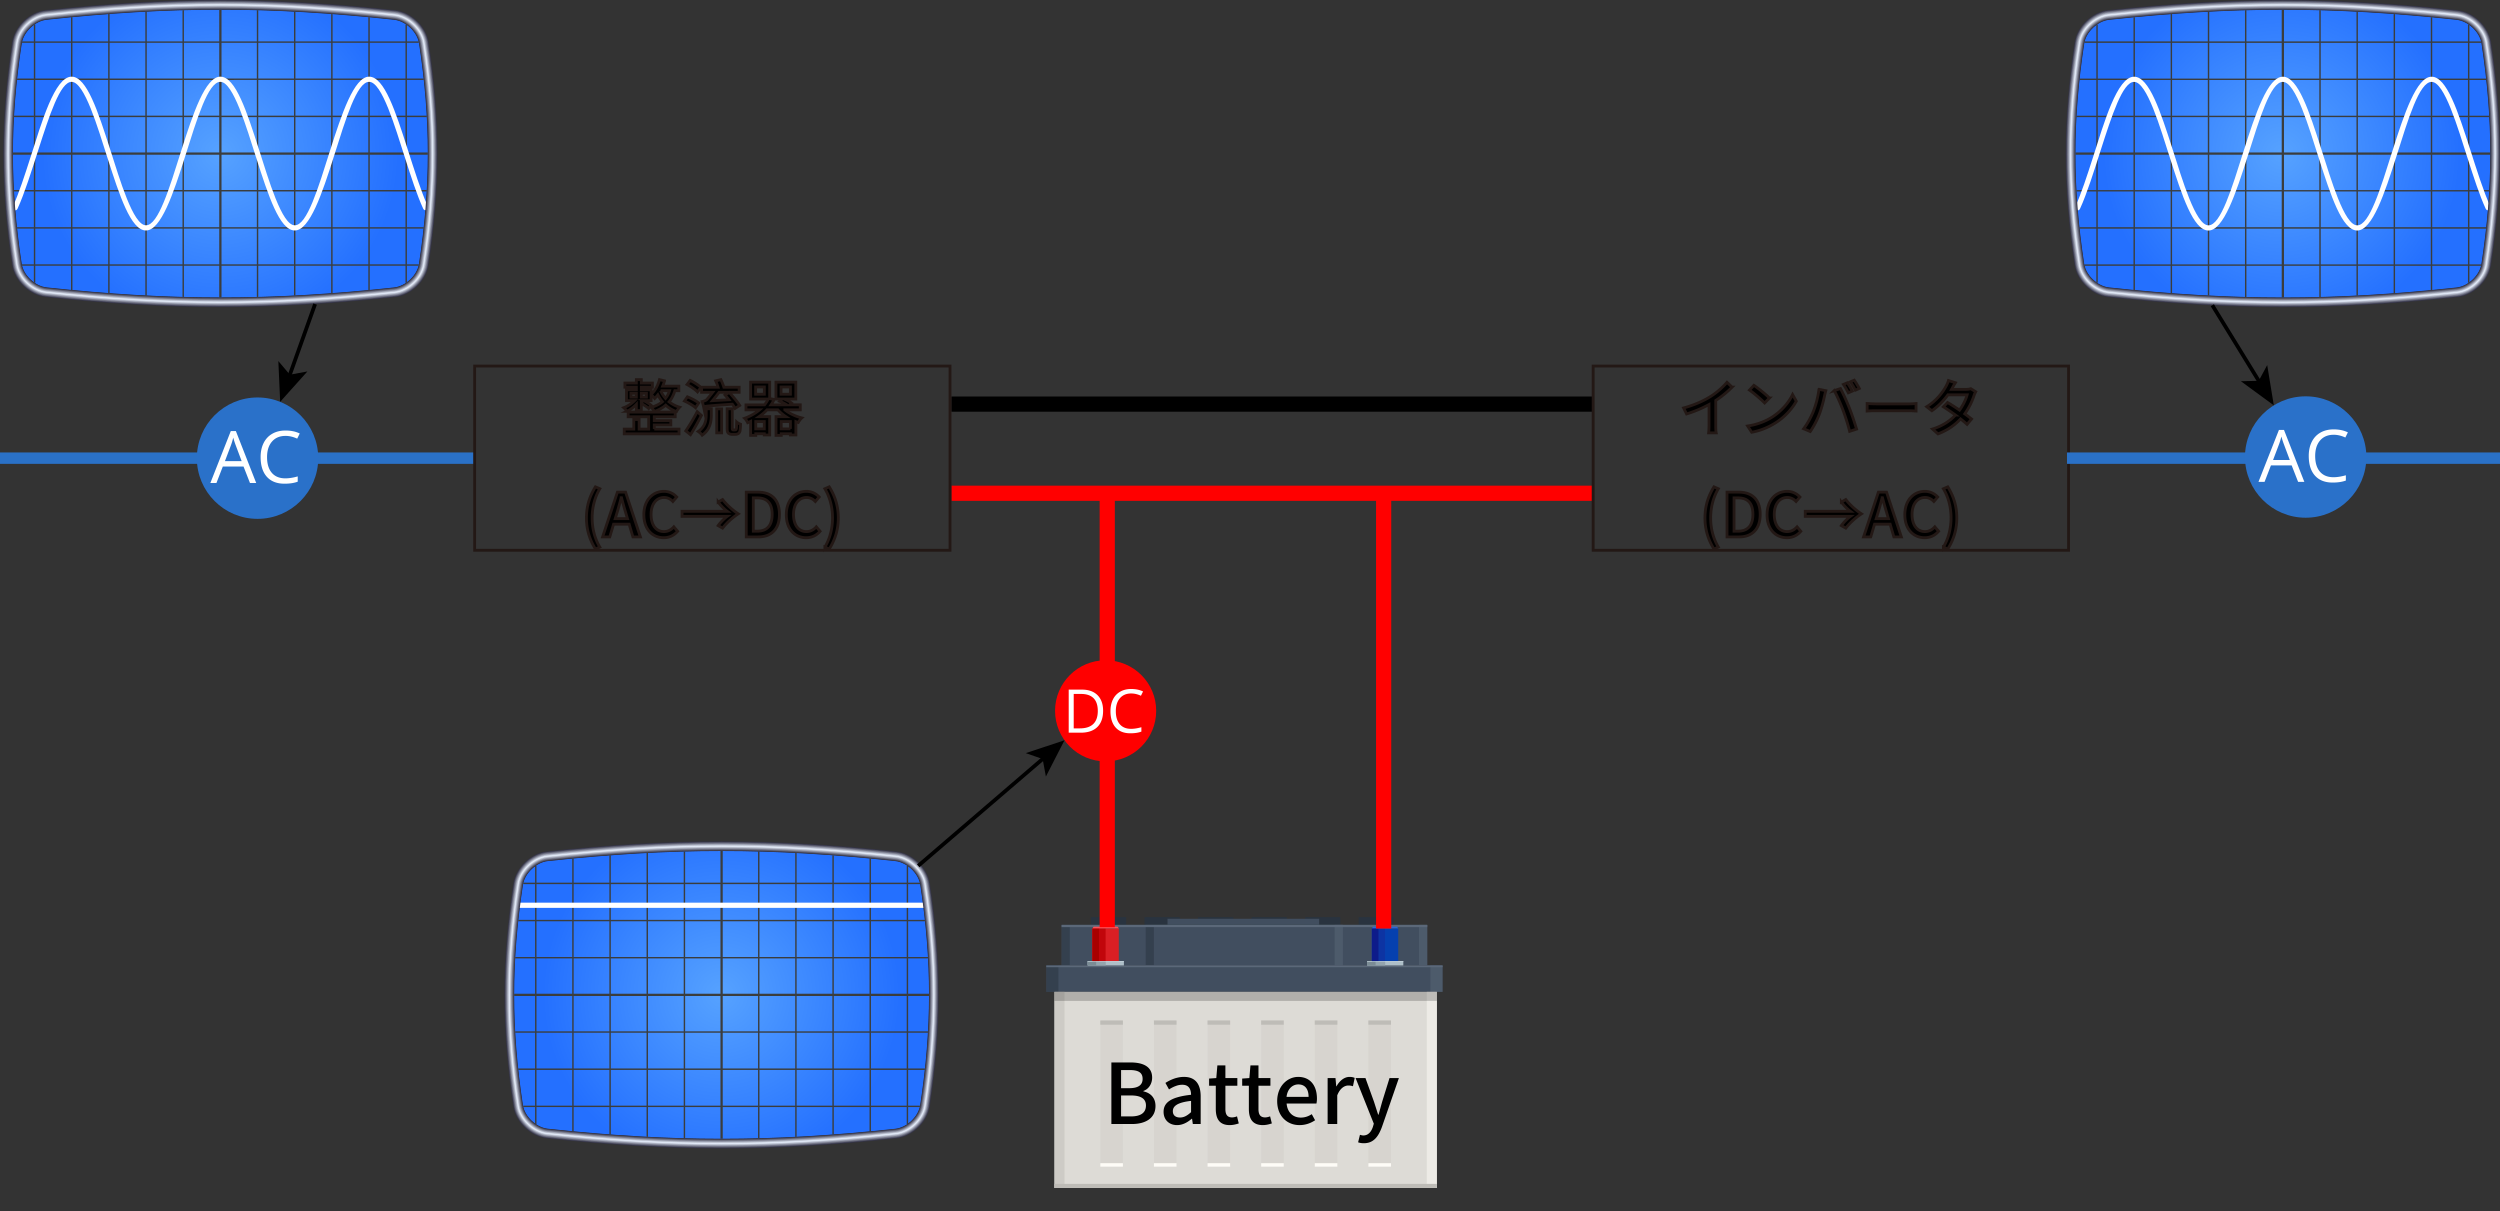 <svg xmlns="http://www.w3.org/2000/svg" xmlns:xlink="http://www.w3.org/1999/xlink" viewBox="0 0 658.455 319.081">
  <rect x="0" y="0" width="658.455" height="319.081" fill="#333333" stroke="none"/>
  <defs>
    <path id="reuse-0" fill="url(#b)" fill-rule="evenodd" d="M12.268 5.208c32.785-3.54 58.74-3.537 91.53 0 3.026.326 6.107 3.204 6.568 6.225 3.096 20.308 3.076 37.759-.022 58.062-.461 3.018-3.52 5.89-6.547 6.216-32.607 3.517-58.928 3.506-91.53-.015-3.013-.325-6.085-3.18-6.545-6.2-3.092-20.258-3.08-37.804.01-58.063.46-3.021 3.522-5.9 6.536-6.225Z"/>
  </defs>
  <defs>
    <radialGradient id="b" cx="18.559" cy="40.983" r="53.277" fx="18.559" fy="40.983" gradientTransform="translate(41.665 4.285) scale(.882)" gradientUnits="userSpaceOnUse">
      <stop offset="0" stop-color="#56a2ff"/>
      <stop offset="1" stop-color="#2470ff"/>
    </radialGradient>
    <radialGradient xlink:href="#b" id="c" cx="168.146" cy="292.101" r="53.277" fx="168.146" fy="292.101"/>
    <radialGradient xlink:href="#b" id="d" cx="168.146" cy="292.101" r="53.277" fx="168.146" fy="292.101"/>
    <radialGradient xlink:href="#b" id="e" cx="634.105" cy="40.995" r="53.277" fx="634.105" fy="40.995"/>
    <radialGradient xlink:href="#b" id="f" cx="634.105" cy="40.995" r="53.277" fx="634.105" fy="40.995"/>
    <style>
      .h{fill:#94a5ae}.i{fill:#b5bac9}.i,.k,.m,.o,.r,.t,.u,.v{fill-rule:evenodd}.w{fill:#414e5f}.x,.z{fill:#bebcb7}.aa{stroke:#000}.aa,.ac,.ad,.ae,.af{stroke-miterlimit:22.926}.aa,.ad,.af{fill:none}.ah,.ai{opacity:.5}.ae{stroke-width:4px}.aj{fill:#aebfc8}.ak{fill:#fff}.z{opacity:.2}.an{fill:#fefcf7}.ae{fill:red}.k{fill:#e8f0ff}.ah,.ap{fill:#29333f}.at{fill:#c8d9e2}.m{fill:#808294}.av{fill:#3b3d3d}.aw{fill:#2a71c9}.ax{fill:#7b8c95}.o{fill:#cfd6e3}.ai,.ay{fill:#5b6879}.ac,.ad{stroke:#231815;stroke-width:.75px}.r{fill:#4d4d61}.ae{stroke:red}.af{stroke:#2a71c7;stroke-width:3px}.t{fill:#333345}.u{fill:#999eb0}.v{fill:#66697a}
    </style>
  </defs>
  <g style="isolation:isolate">
    <g id="a" data-name="レイヤー_1">
      <path d="M287.336 241.565h9.287v2.03h-9.287zM301.436 241.565h9.287v2.03h-9.287zM315.535 241.565h9.287v2.03h-9.287zM329.635 241.565h9.287v2.03h-9.287zM343.735 241.565h9.287v2.03h-9.287zM357.834 241.565h9.287v2.03h-9.287z" class="ap"/>
      <path d="M279.598 243.595h96.315v10.685h-96.315z" class="w"/>
      <path d="M301.751 243.595h51.936v10.685h-51.936z" class="w"/>
      <path d="M301.751 243.595h2.173v10.685h-2.173z" class="ah"/>
      <path d="M351.513 243.595h2.173v10.685h-2.173zM373.74 243.595h2.173v10.685h-2.173z" class="ai"/>
      <path d="M279.598 243.595h2.173v10.685h-2.173z" class="ah"/>
      <path d="M275.568 254.28h104.376v6.953H275.568z" class="w"/>
      <path d="M275.568 254.28h3.202v6.953h-3.202z" class="ah"/>
      <path d="M376.742 254.28h3.202v6.953h-3.202z" class="ai"/>
      <path fill="#dddbd6" d="M277.701 261.233h100.76v51.65h-100.76z"/>
      <path fill="#bebcb7" d="M277.701 261.233h2.668v51.65h-2.668z" opacity=".5"/>
      <path fill="#fefcf7" d="M375.793 261.233h2.668v51.65h-2.668z" opacity=".5"/>
      <path d="M277.701 311.812h100.76v1.071h-100.76z" class="x"/>
      <path d="M289.803 268.775h5.953v38.51h-5.953z" class="z"/>
      <path d="M289.803 268.775h5.953v1.117h-5.953z" class="x"/>
      <path d="M289.803 306.362h5.953v.922h-5.953z" class="an"/>
      <path d="M303.924 268.775h5.953v38.51h-5.953z" class="z"/>
      <path d="M303.924 268.775h5.953v1.117h-5.953z" class="x"/>
      <path d="M303.924 306.362h5.953v.922h-5.953z" class="an"/>
      <path d="M318.045 268.775h5.953v38.51h-5.953z" class="z"/>
      <path d="M318.045 268.775h5.953v1.117h-5.953z" class="x"/>
      <path d="M318.045 306.362h5.953v.922h-5.953z" class="an"/>
      <path d="M332.165 268.775h5.953v38.51h-5.953z" class="z"/>
      <path d="M332.165 268.775h5.953v1.117h-5.953z" class="x"/>
      <path d="M332.165 306.362h5.953v.922h-5.953z" class="an"/>
      <path d="M346.286 268.775h5.953v38.51h-5.953z" class="z"/>
      <path d="M346.286 268.775h5.953v1.117h-5.953z" class="x"/>
      <path d="M346.286 306.362h5.953v.922h-5.953z" class="an"/>
      <path d="M360.406 268.775h5.953v38.51h-5.953z" class="z"/>
      <path d="M360.406 268.775h5.953v1.117h-5.953z" class="x"/>
      <path d="M360.406 306.362h5.953v.922h-5.953z" class="an"/>
      <path d="M275.568 254.28h104.376v.465H275.568z" class="ay"/>
      <path d="M277.701 261.233h100.76v2.388h-100.76z" opacity=".2" style="mix-blend-mode:multiply"/>
      <path d="M279.598 243.595h96.315v.593h-96.315z" class="ay"/>
      <path d="M307.507 241.99h39.939v1.605h-39.939z" class="w"/>
      <path d="M286.47 253.119h9.543v1.162h-9.543z" class="aj"/>
      <path d="M286.47 253.119h4.771v1.162h-4.771z" class="h"/>
      <path d="M286.47 253.119h2.238v1.162h-2.238z" class="ax"/>
      <path d="M286.47 253.119h9.543v.159h-9.543z" class="at"/>
      <path fill="#da1f24" d="M287.734 244.503h6.936v8.616h-6.936z"/>
      <path fill="#c1060b" d="M287.734 244.503h3.468v8.616h-3.468z"/>
      <path fill="#a80000" d="M287.734 244.503h1.734v8.616h-1.734z"/>
      <path fill="#ff5258" d="M294.67 244.503h-6.936l.313-.439h6.3l.323.439z"/>
      <path d="M360.066 253.119h9.543v1.162h-9.543z" class="aj"/>
      <path d="M360.066 253.119h4.772v1.162h-4.772z" class="h"/>
      <path d="M360.066 253.119h2.239v1.162h-2.239z" class="ax"/>
      <path d="M360.066 253.119h9.543v.159h-9.543z" class="at"/>
      <path fill="#0540af" d="M361.331 244.503h6.936v8.616h-6.936z"/>
      <path fill="#0d34a3" d="M361.331 244.503h3.468v8.616h-3.468z"/>
      <path fill="#0d1b8a" d="M361.331 244.503h1.734v8.616h-1.734z"/>
      <path fill="#2b67d6" d="M368.266 244.503h-6.935l.312-.439h6.3l.323.439z"/>
      <use xlink:href="#reuse-0" fill-rule="evenodd"/>
      <use xlink:href="#reuse-0" fill-rule="evenodd" style="mix-blend-mode:soft-light"/>
      <path d="M3.41 40.15h54.334V2.554h.599V40.15h54.335v.597H58.343v37.596h-.599V40.747H3.41v-.597ZM68.02 2.685v75.53h-.376V2.686h.376Zm9.788.387v74.764h-.375V3.072h.375Zm9.789.624v73.521h-.376V3.697h.376Zm9.788.84v71.847h-.375V4.537h.375Zm9.788 1.92V74.46h-.375V6.457h.375ZM19.078 4.534v71.838h-.376V4.533h.376Zm9.788-.84v73.515h-.376V3.694h.376Zm9.788-.623v74.758h-.375V3.07h.375Zm9.789-.385v75.527h-.376V2.685h.376ZM9.289 6.452v68.01h-.376V6.452h.376Zm-3.51 63.17h104.507v.376H5.78v-.375Zm-1.296-9.786h107.102v.375H4.483v-.375Zm-.803-9.788h108.718v.375H3.68v-.375Zm.007-19.575h108.72v.376H3.687v-.376Zm.81-9.787H111.6v.376H4.496v-.376Zm1.3-9.787h104.504v.375H5.797V10.9Z" class="av"/>
      <path d="M3.366 54.436c-.376.814.86 1.385 1.237.57 1.858-4.02 3.773-10.187 5.45-15.403 2.949-9.181 5.797-18.046 8.808-18.046 3.391 0 6.879 12.04 9.485 20.153 3.105 9.664 6.103 18.996 10.106 18.996 7.905 0 13.11-39.15 19.591-39.15 3.392 0 6.878 12.037 9.486 20.152 3.105 9.665 6.103 18.998 10.106 18.998 7.905 0 13.108-39.15 19.591-39.15 3.39 0 6.873 12.022 9.482 20.142 1.581 4.923 3.136 9.758 4.764 13.283.377.815 1.614.244 1.238-.57-1.817-3.937-3.726-10.081-5.379-15.225-3.104-9.664-6.103-18.995-10.105-18.995-7.904 0-13.109 39.15-19.59 39.15-3.392 0-6.878-12.036-9.486-20.152-3.106-9.665-6.103-18.998-10.107-18.998-7.904 0-13.108 39.15-19.59 39.15-3.392 0-6.88-12.04-9.487-20.155-3.104-9.664-6.103-18.995-10.105-18.995-4.465 0-7.934 12.238-10.781 21.098-1.57 4.887-3.112 9.685-4.714 13.147Z" class="ak"/>
      <path d="M11.993 2.662c32.9-3.552 59.18-3.547 92.08 0 4.182.452 8.188 4.214 8.824 8.385 3.132 20.535 3.111 38.302-.022 58.834-.636 4.168-4.62 7.925-8.803 8.376-32.718 3.529-59.364 3.518-92.08-.015-4.175-.451-8.167-4.196-8.802-8.36C.064 49.395.077 31.53 3.201 11.046c.635-4.162 4.612-7.933 8.792-8.385Zm.275 2.546c32.785-3.54 58.74-3.537 91.53 0 3.026.326 6.107 3.204 6.568 6.225 3.096 20.308 3.076 37.759-.022 58.062-.461 3.018-3.52 5.89-6.547 6.216-32.607 3.517-58.928 3.506-91.53-.015-3.013-.325-6.085-3.18-6.545-6.2-3.092-20.258-3.08-37.804.01-58.063.46-3.021 3.522-5.9 6.536-6.225Z" class="t"/>
      <path d="M12.011 2.832c-4.102.444-8.018 4.155-8.641 8.24C.249 31.534.236 49.392 3.359 69.856c.624 4.088 4.553 7.773 8.652 8.216 32.696 3.53 59.345 3.542 92.042.016 4.106-.443 8.03-4.14 8.653-8.232 3.13-20.51 3.15-38.272.022-58.784-.624-4.094-4.57-7.797-8.675-8.24-32.878-3.545-59.164-3.55-92.042 0Zm.239 2.207c32.73-3.535 58.835-3.53 91.565 0 3.104.334 6.247 3.27 6.72 6.367 3.095 20.294 3.074 37.824-.022 58.115-.473 3.095-3.594 6.026-6.698 6.36-32.55 3.51-59.017 3.5-91.565-.015-3.098-.334-6.225-3.254-6.697-6.345-3.09-20.244-3.077-37.87.01-58.115.472-3.089 3.586-6.032 6.687-6.367Z" class="r"/>
      <path d="M12.03 3.002c-4.026.435-7.88 4.088-8.491 8.096C.42 31.54.408 49.386 3.527 69.83c.612 4.012 4.48 7.638 8.503 8.073 32.677 3.529 59.325 3.54 92.005.015 4.029-.434 7.89-4.073 8.503-8.088 3.126-20.49 3.147-38.239.022-58.732-.613-4.018-4.496-7.661-8.525-8.096-32.867-3.544-59.139-3.549-92.005 0Zm.202 1.867c32.739-3.536 58.862-3.53 91.602 0 3.18.343 6.385 3.338 6.869 6.512 3.097 20.313 3.078 37.855-.022 58.166-.484 3.17-3.666 6.161-6.847 6.504-32.565 3.511-59.04 3.501-91.602-.015-3.175-.343-6.365-3.322-6.848-6.49-3.093-20.266-3.08-37.9.011-58.165.482-3.166 3.66-6.169 6.837-6.512Z" class="v"/>
      <path d="M12.048 3.172c-3.949.426-7.741 4.02-8.34 7.952C.591 31.55.577 49.376 3.695 69.804c.6 3.936 4.407 7.503 8.352 7.929 32.675 3.528 59.291 3.539 91.969.015 3.952-.426 7.75-4.005 8.352-7.944 3.124-20.475 3.145-38.203.022-58.68-.601-3.942-4.423-7.526-8.374-7.952C88.737 1.524 73.39.506 58.015.506c-15.363 0-30.697 1.017-45.967 2.666Zm.165 1.527c32.75-3.537 58.888-3.532 91.64 0 3.257.351 6.523 3.405 7.019 6.656 3.1 20.328 3.08 37.892-.022 58.218-.496 3.247-3.74 6.296-6.998 6.648-32.57 3.513-59.072 3.502-91.639-.015-3.251-.352-6.502-3.389-6.998-6.633-3.095-20.281-3.082-37.938.011-58.218.495-3.242 3.732-6.305 6.987-6.656Z" class="m"/>
      <path d="M12.066 3.341c-3.871.419-7.602 3.953-8.19 7.808C.764 31.557.75 49.37 3.865 69.78c.59 3.858 4.333 7.367 8.201 7.784 32.658 3.527 59.272 3.538 91.933.015 3.874-.417 7.612-3.938 8.202-7.8 3.12-20.457 3.141-38.17.021-58.629-.589-3.864-4.35-7.39-8.223-7.808-32.84-3.541-59.092-3.546-91.933 0Zm.128 1.188C44.957.991 71.11.996 103.871 4.53c3.334.36 6.662 3.473 7.17 6.8 3.103 20.348 3.082 37.923-.022 58.27-.508 3.324-3.813 6.432-7.148 6.792-32.585 3.513-59.094 3.503-91.676-.015-3.329-.36-6.642-3.456-7.149-6.778-3.097-20.3-3.084-37.969.011-58.269.507-3.318 3.806-6.44 7.137-6.8Z" class="u"/>
      <path d="M12.085 3.511c-3.795.41-7.464 3.886-8.04 7.664C.935 31.568.922 49.358 4.034 69.753c.577 3.782 4.26 7.231 8.05 7.64 32.65 3.526 59.246 3.537 91.896.016 3.798-.41 7.474-3.87 8.051-7.656 3.12-20.44 3.14-38.135.023-58.578-.579-3.787-4.277-7.254-8.074-7.664-32.83-3.54-59.066-3.544-91.895 0Zm.091.849C44.953.82 71.112.825 103.89 4.36c3.411.368 6.801 3.54 7.32 6.944 3.106 20.363 3.086 37.96-.021 58.32-.52 3.402-3.887 6.568-7.3 6.936-32.598 3.516-59.115 3.504-91.712-.015-3.405-.368-6.78-3.522-7.298-6.921-3.1-20.315-3.088-38.006.01-58.32.518-3.396 3.88-6.576 7.288-6.944Z" class="i"/>
      <path d="M12.103 3.68c-3.717.402-7.326 3.819-7.89 7.52-3.107 20.374-3.12 38.152-.01 58.527.565 3.705 4.186 7.096 7.9 7.497 32.63 3.524 59.226 3.534 91.86.015 3.72-.401 7.334-3.804 7.9-7.512 3.116-20.42 3.137-38.103.022-58.526-.567-3.712-4.203-7.12-7.923-7.52-32.814-3.54-59.045-3.543-91.86 0Zm.055.51C44.946.65 71.12.654 103.907 4.19c3.489.376 6.94 3.607 7.47 7.088 3.11 20.382 3.089 37.992-.021 58.372-.53 3.478-3.96 6.704-7.45 7.08-32.612 3.517-59.137 3.506-91.748-.015-3.483-.376-6.919-3.59-7.45-7.065-3.102-20.336-3.089-38.038.012-58.372.53-3.472 3.952-6.712 7.438-7.088Z" class="o"/>
      <path d="M12.121 3.85c-3.64.394-7.186 3.752-7.739 7.376-3.105 20.357-3.118 38.118-.01 58.475.553 3.629 4.112 6.96 7.75 7.353 32.624 3.523 59.194 3.534 91.821.016 3.644-.393 7.197-3.737 7.75-7.369 3.114-20.406 3.135-38.066.023-58.475-.555-3.634-4.13-6.983-7.773-7.375C71.136.313 44.928.308 12.121 3.85Zm.019.17c32.798-3.542 58.987-3.537 91.785 0 3.566.385 7.08 3.675 7.622 7.232 3.11 20.397 3.09 38.03-.022 58.423-.543 3.555-4.033 6.84-7.6 7.225-32.613 3.517-59.174 3.507-91.785-.015-3.56-.385-7.058-3.658-7.6-7.21-3.105-20.35-3.092-38.074.01-58.423.542-3.548 4.026-6.847 7.59-7.232Z" class="k"/>
      <path fill="url(#c)" fill-rule="evenodd" d="M144.28 226.795c32.785-3.54 58.738-3.537 91.529 0 3.026.326 6.107 3.204 6.568 6.224 3.097 20.309 3.076 37.76-.023 58.063-.46 3.018-3.519 5.89-6.545 6.216-32.608 3.517-58.928 3.505-91.53-.015-3.015-.326-6.085-3.18-6.546-6.201-3.092-20.257-3.079-37.804.01-58.063.461-3.02 3.521-5.899 6.536-6.224Z"/>
      <path fill="url(#d)" fill-rule="evenodd" d="M144.28 226.795c32.785-3.54 58.738-3.537 91.529 0 3.026.326 6.107 3.204 6.568 6.224 3.097 20.309 3.076 37.76-.023 58.063-.46 3.018-3.519 5.89-6.545 6.216-32.608 3.517-58.928 3.505-91.53-.015-3.015-.326-6.085-3.18-6.546-6.201-3.092-20.257-3.079-37.804.01-58.063.461-3.02 3.521-5.899 6.536-6.224Z" style="mix-blend-mode:soft-light"/>
      <path d="M135.42 261.737h54.336V224.14h.597v37.596h54.336v.597h-54.336v37.596h-.597v-37.596H135.42v-.597Zm64.611-37.465v75.53h-.376v-75.53h.376Zm9.789.387v74.763h-.376V224.66h.376Zm9.788.624v73.521h-.376v-73.52h.376Zm9.789.84v71.847h-.377v-71.847h.377Zm9.788 1.92v68.004h-.375v-68.003h.375Zm-88.096-1.923v71.838h-.376V226.12h.376Zm9.788-.84v73.514h-.376V225.28h.376Zm9.789-.623v74.758h-.376v-74.758h.376Zm9.788-.386V299.8h-.376V224.27h.376Zm-39.154 3.767v68.011h-.376v-68.01h.376Zm-3.51 63.171h104.507v.376H137.79v-.376Zm-1.296-9.787h107.103v.376H136.494v-.376Zm-.804-9.787H244.41v.375H135.69v-.375Zm.009-19.575h108.719v.375h-108.72v-.375Zm.809-9.787h107.104v.376H136.508v-.376Zm1.3-9.788h104.504v.376H137.808v-.376Z" class="av"/>
      <path d="M135.97 237.749c-.9 0-.9 1.365 0 1.365h108.17c.898 0 .898-1.365 0-1.365H135.97Z" class="ak"/>
      <path d="M144.004 224.249c32.9-3.552 59.18-3.547 92.079 0 4.182.452 8.19 4.213 8.825 8.384 3.131 20.535 3.111 38.303-.022 58.835-.636 4.168-4.62 7.925-8.803 8.376-32.717 3.529-59.363 3.518-92.079-.016-4.177-.45-8.167-4.195-8.803-8.36-3.126-20.486-3.113-38.35.01-58.835.636-4.161 4.613-7.932 8.793-8.384Zm.275 2.546c32.786-3.54 58.74-3.537 91.53 0 3.026.326 6.107 3.204 6.568 6.224 3.097 20.309 3.076 37.76-.023 58.063-.46 3.018-3.519 5.89-6.545 6.216-32.608 3.517-58.928 3.505-91.53-.015-3.015-.326-6.085-3.18-6.546-6.201-3.092-20.257-3.079-37.804.01-58.063.461-3.02 3.521-5.899 6.536-6.224Z" class="t"/>
      <path d="M144.022 224.42c-4.103.442-8.019 4.154-8.641 8.239-3.121 20.462-3.134 38.32-.012 58.784.625 4.088 4.554 7.773 8.653 8.216 32.696 3.53 59.346 3.542 92.043.015 4.105-.442 8.028-4.14 8.653-8.231 3.129-20.51 3.15-38.272.021-58.784-.624-4.094-4.569-7.797-8.674-8.24-32.878-3.546-59.165-3.55-92.043 0Zm.239 2.205c32.73-3.534 58.836-3.529 91.566 0 3.102.335 6.246 3.27 6.719 6.368 3.095 20.294 3.074 37.824-.023 58.115-.472 3.094-3.592 6.025-6.696 6.36-32.552 3.51-59.018 3.499-91.566-.015-3.098-.335-6.225-3.254-6.697-6.345-3.09-20.245-3.077-37.871.011-58.115.471-3.089 3.585-6.033 6.686-6.368Z" class="r"/>
      <path d="M144.04 224.589c-4.025.435-7.879 4.087-8.49 8.095-3.118 20.444-3.132 38.288-.012 58.732.613 4.012 4.48 7.639 8.503 8.074 32.678 3.529 59.325 3.54 92.005.015 4.03-.435 7.89-4.073 8.503-8.089 3.126-20.49 3.147-38.238.022-58.732-.612-4.017-4.497-7.66-8.525-8.095-32.866-3.544-59.138-3.549-92.005 0Zm.203 1.867c32.74-3.536 58.862-3.531 91.603 0 3.18.343 6.385 3.337 6.869 6.512 3.097 20.312 3.077 37.855-.023 58.165-.484 3.171-3.666 6.162-6.846 6.504-32.566 3.512-59.04 3.502-91.603-.015-3.176-.342-6.365-3.32-6.848-6.489-3.093-20.266-3.08-37.9.011-58.165.483-3.166 3.659-6.17 6.837-6.512Z" class="v"/>
      <path d="M144.06 224.759c-3.95.426-7.743 4.02-8.341 7.951-3.116 20.428-3.129 38.253-.012 58.68.6 3.936 4.407 7.504 8.352 7.93 32.676 3.528 59.291 3.539 91.968.015 3.952-.426 7.752-4.006 8.352-7.944 3.125-20.475 3.146-38.203.023-58.68-.6-3.942-4.423-7.526-8.375-7.952-15.28-1.648-30.626-2.666-46-2.666-15.364 0-30.698 1.017-45.968 2.666Zm.164 1.527c32.751-3.537 58.889-3.532 91.64 0 3.257.351 6.523 3.405 7.02 6.656 3.1 20.328 3.079 37.892-.023 58.217-.496 3.248-3.74 6.297-6.998 6.649-32.57 3.513-59.07 3.501-91.639-.015-3.252-.352-6.502-3.389-6.998-6.634-3.095-20.28-3.082-37.937.011-58.217.494-3.242 3.732-6.305 6.987-6.656Z" class="m"/>
      <path d="M144.077 224.928c-3.871.418-7.603 3.953-8.19 7.808-3.112 20.408-3.126 38.22-.011 58.63.589 3.858 4.333 7.366 8.201 7.784 32.66 3.527 59.272 3.537 91.933.015 3.874-.418 7.612-3.938 8.201-7.8 3.121-20.457 3.142-38.17.023-58.629-.59-3.864-4.35-7.39-8.224-7.808-32.84-3.541-59.092-3.546-91.933 0Zm.128 1.188c32.763-3.538 58.915-3.533 91.676 0 3.335.36 6.664 3.473 7.171 6.8 3.103 20.348 3.082 37.923-.022 58.269-.507 3.325-3.813 6.433-7.149 6.792-32.584 3.514-59.092 3.504-91.675-.015-3.33-.36-6.642-3.455-7.149-6.777-3.097-20.301-3.084-37.97.012-58.269.506-3.318 3.805-6.44 7.136-6.8Z" class="u"/>
      <path d="M144.096 225.098c-3.795.41-7.464 3.885-8.04 7.664-3.11 20.393-3.124 38.183-.011 58.577.578 3.782 4.26 7.232 8.05 7.641 32.65 3.526 59.246 3.537 91.897.015 3.797-.409 7.473-3.87 8.05-7.656 3.12-20.44 3.14-38.134.023-58.577-.578-3.788-4.276-7.254-8.073-7.664-32.83-3.54-59.066-3.545-91.896 0Zm.091.848c32.778-3.54 58.936-3.534 91.713 0 3.411.368 6.802 3.54 7.32 6.945 3.106 20.362 3.086 37.96-.021 58.32-.52 3.401-3.887 6.568-7.3 6.936-32.597 3.516-59.115 3.504-91.712-.015-3.405-.368-6.78-3.523-7.298-6.921-3.1-20.316-3.088-38.006.01-58.32.518-3.396 3.88-6.577 7.288-6.945Z" class="i"/>
      <path d="M144.114 225.267c-3.718.402-7.325 3.819-7.89 7.52-3.106 20.374-3.12 38.152-.01 58.527.565 3.705 4.186 7.096 7.9 7.497 32.63 3.524 59.226 3.534 91.86.015 3.72-.401 7.334-3.804 7.9-7.512 3.115-20.42 3.137-38.103.022-58.527-.567-3.71-4.203-7.118-7.923-7.52-32.814-3.539-59.045-3.543-91.86 0Zm.055.51c32.788-3.541 58.962-3.536 91.749 0 3.489.376 6.94 3.607 7.472 7.088 3.107 20.381 3.087 37.992-.023 58.372-.53 3.478-3.96 6.703-7.45 7.08-32.612 3.516-59.137 3.506-91.748-.015-3.483-.376-6.919-3.59-7.449-7.065-3.103-20.336-3.09-38.038.011-58.372.53-3.473 3.952-6.712 7.438-7.088Z" class="o"/>
      <path d="M144.133 225.437c-3.642.394-7.187 3.751-7.74 7.376-3.105 20.357-3.118 38.117-.01 58.475.554 3.628 4.112 6.96 7.75 7.353 32.625 3.522 59.194 3.534 91.821.015 3.645-.393 7.197-3.736 7.751-7.368 3.113-20.406 3.134-38.066.022-58.475-.554-3.634-4.129-6.983-7.773-7.376-32.807-3.537-59.014-3.543-91.821 0Zm.018.17c32.798-3.542 58.987-3.537 91.786 0 3.565.384 7.078 3.674 7.621 7.232 3.11 20.396 3.09 38.029-.021 58.423-.543 3.555-4.034 6.84-7.6 7.225-32.614 3.517-59.175 3.507-91.786-.015-3.56-.385-7.058-3.658-7.6-7.21-3.105-20.35-3.092-38.074.011-58.423.541-3.549 4.025-6.847 7.59-7.232Z" class="k"/>
      <path fill="url(#e)" fill-rule="evenodd" d="M555.487 5.22c32.786-3.541 58.74-3.538 91.53 0 3.027.325 6.107 3.203 6.568 6.223 3.097 20.309 3.077 37.76-.021 58.063-.461 3.018-3.52 5.89-6.547 6.216-32.608 3.517-58.928 3.506-91.53-.015-3.014-.325-6.085-3.18-6.546-6.201-3.091-20.257-3.079-37.804.011-58.063.46-3.02 3.521-5.898 6.535-6.224Z"/>
      <path fill="url(#f)" fill-rule="evenodd" d="M555.487 5.22c32.786-3.541 58.74-3.538 91.53 0 3.027.325 6.107 3.203 6.568 6.223 3.097 20.309 3.077 37.76-.021 58.063-.461 3.018-3.52 5.89-6.547 6.216-32.608 3.517-58.928 3.506-91.53-.015-3.014-.325-6.085-3.18-6.546-6.201-3.091-20.257-3.079-37.804.011-58.063.46-3.02 3.521-5.898 6.535-6.224Z" style="mix-blend-mode:soft-light"/>
      <path d="M546.629 40.161h54.335V2.565h.598v37.596h54.336v.597h-54.336v37.596h-.598V40.758h-54.335v-.597Zm64.61-37.465v75.53h-.375V2.697h.375Zm9.789.387v74.764h-.375V3.083h.375Zm9.788.624v73.521h-.375V3.708h.375Zm9.789.84v71.847h-.376V4.547h.376Zm9.788 1.92v68.004h-.376V6.468h.376Zm-88.096-1.923v71.838h-.375V4.544h.375Zm9.789-.84V77.22h-.376V3.705h.376Zm9.788-.623v74.758h-.375V3.081h.375Zm9.788-.386v75.528h-.375V2.695h.375ZM552.51 6.462v68.011h-.376V6.463h.376Zm-3.51 63.171h104.507v.376H548.999v-.376Zm-1.296-9.786h107.102v.375H547.703v-.375Zm-.803-9.788h108.717v.375H546.9v-.375Zm.007-19.575h108.72v.376h-108.72v-.376Zm.809-9.787H654.82v.376H547.716v-.376Zm1.3-9.787H653.52v.375H549.017v-.375Z" class="av"/>
      <path d="M546.585 54.446c-.375.815.861 1.386 1.238.571 1.858-4.02 3.772-10.187 5.449-15.403 2.95-9.181 5.797-18.047 8.809-18.047 3.391 0 6.878 12.04 9.485 20.154 3.105 9.664 6.103 18.996 10.106 18.996 7.904 0 13.109-39.15 19.59-39.15 3.393 0 6.879 12.036 9.487 20.152 3.104 9.665 6.102 18.998 10.106 18.998 7.904 0 13.108-39.15 19.59-39.15 3.39 0 6.874 12.022 9.483 20.142 1.581 4.922 3.135 9.758 4.764 13.283.377.815 1.613.244 1.237-.57-1.817-3.937-3.725-10.081-5.378-15.225-3.105-9.664-6.103-18.995-10.105-18.995-7.905 0-13.109 39.15-19.591 39.15-3.392 0-6.878-12.036-9.486-20.152-3.105-9.665-6.103-18.998-10.106-18.998-7.904 0-13.108 39.15-19.591 39.15-3.392 0-6.88-12.04-9.486-20.155-3.105-9.664-6.103-18.995-10.105-18.995-4.465 0-7.935 12.238-10.781 21.098-1.57 4.887-3.112 9.685-4.715 13.146Z" class="ak"/>
      <path d="M555.212 2.673c32.9-3.552 59.18-3.547 92.08 0 4.182.452 8.189 4.213 8.825 8.384 3.131 20.535 3.11 38.303-.023 58.835-.635 4.168-4.62 7.925-8.802 8.376-32.718 3.529-59.364 3.518-92.08-.015-4.176-.451-8.167-4.196-8.802-8.36-3.127-20.486-3.114-38.352.01-58.836.635-4.161 4.613-7.932 8.792-8.384Zm.275 2.546c32.786-3.54 58.74-3.537 91.53 0 3.027.326 6.107 3.204 6.568 6.224 3.097 20.309 3.077 37.76-.021 58.063-.461 3.018-3.52 5.89-6.547 6.216-32.608 3.517-58.928 3.506-91.53-.015-3.014-.325-6.085-3.18-6.546-6.201-3.091-20.257-3.079-37.804.011-58.063.46-3.02 3.521-5.898 6.535-6.224Z" class="t"/>
      <path d="M555.23 2.843c-4.102.443-8.018 4.155-8.64 8.24-3.122 20.462-3.134 38.32-.012 58.784.624 4.088 4.553 7.773 8.653 8.216 32.695 3.53 59.344 3.542 92.042.016 4.106-.443 8.029-4.14 8.653-8.232 3.13-20.51 3.15-38.272.022-58.784-.624-4.094-4.57-7.797-8.675-8.24-32.878-3.545-59.165-3.55-92.042 0Zm.24 2.206c32.729-3.534 58.835-3.528 91.565 0 3.103.335 6.247 3.271 6.72 6.368 3.094 20.294 3.074 37.824-.023 58.115-.472 3.094-3.593 6.025-6.697 6.36-32.551 3.51-59.018 3.5-91.566-.015-3.097-.335-6.225-3.254-6.697-6.345-3.09-20.245-3.076-37.87.011-58.115.471-3.089 3.586-6.033 6.686-6.368Z" class="r"/>
      <path d="M555.25 3.013c-4.027.435-7.881 4.087-8.492 8.096-3.118 20.443-3.13 38.288-.011 58.732.612 4.012 4.48 7.638 8.503 8.073 32.677 3.529 59.325 3.54 92.005.015 4.029-.434 7.89-4.073 8.502-8.088 3.127-20.49 3.148-38.24.022-58.732-.613-4.018-4.495-7.661-8.524-8.096-32.868-3.544-59.14-3.549-92.005 0Zm.201 1.867c32.74-3.536 58.863-3.53 91.602 0 3.18.343 6.385 3.337 6.87 6.512 3.097 20.312 3.077 37.855-.022 58.166-.484 3.17-3.667 6.16-6.848 6.503-32.565 3.512-59.04 3.502-91.602-.015-3.175-.342-6.364-3.32-6.848-6.488-3.092-20.267-3.079-37.901.012-58.166.482-3.166 3.659-6.17 6.836-6.512Z" class="v"/>
      <path d="M555.268 3.183c-3.95.426-7.742 4.02-8.341 7.951-3.115 20.428-3.129 38.253-.011 58.68.6 3.936 4.406 7.504 8.352 7.93 32.675 3.528 59.29 3.539 91.969.015 3.951-.426 7.75-4.006 8.351-7.944 3.125-20.475 3.145-38.203.023-58.68-.601-3.942-4.423-7.526-8.374-7.952C631.956 1.535 616.61.517 601.235.517c-15.363 0-30.698 1.017-45.967 2.666Zm.165 1.527c32.75-3.537 58.888-3.532 91.639 0 3.257.351 6.524 3.405 7.02 6.656 3.1 20.328 3.08 37.892-.022 58.218-.496 3.247-3.74 6.296-6.998 6.648-32.57 3.513-59.072 3.501-91.64-.015-3.25-.352-6.502-3.389-6.997-6.633-3.095-20.281-3.082-37.938.01-58.218.495-3.242 3.733-6.305 6.988-6.656Z" class="m"/>
      <path d="M555.286 3.352c-3.872.418-7.603 3.953-8.19 7.808-3.113 20.408-3.126 38.22-.011 58.63.589 3.858 4.333 7.367 8.2 7.784 32.659 3.527 59.272 3.538 91.933.015 3.875-.417 7.612-3.938 8.202-7.8 3.121-20.457 3.142-38.17.022-58.629-.59-3.864-4.35-7.39-8.224-7.808-32.84-3.541-59.092-3.546-91.932 0Zm.128 1.188c32.762-3.538 58.914-3.533 91.676 0 3.335.36 6.662 3.473 7.17 6.8 3.103 20.348 3.083 37.923-.022 58.269-.507 3.325-3.813 6.433-7.148 6.792-32.585 3.514-59.094 3.504-91.675-.015-3.33-.36-6.642-3.455-7.15-6.777-3.097-20.3-3.084-37.97.012-58.269.506-3.318 3.805-6.44 7.137-6.8Z" class="u"/>
      <path d="M555.304 3.522c-3.795.41-7.464 3.886-8.04 7.664-3.11 20.393-3.123 38.183-.01 58.578.576 3.781 4.259 7.231 8.05 7.64 32.649 3.526 59.245 3.537 91.896.016 3.798-.41 7.473-3.871 8.05-7.656 3.12-20.44 3.14-38.135.023-58.578-.578-3.788-4.276-7.254-8.073-7.664-32.83-3.54-59.067-3.545-91.896 0Zm.092.848c32.777-3.54 58.935-3.534 91.712 0 3.412.368 6.802 3.54 7.321 6.945 3.105 20.362 3.085 37.96-.022 58.32-.52 3.402-3.887 6.568-7.299 6.936-32.599 3.516-59.116 3.504-91.712-.015-3.406-.368-6.78-3.523-7.299-6.921-3.1-20.315-3.087-38.006.011-58.32.518-3.396 3.88-6.577 7.288-6.945Z" class="i"/>
      <path d="M555.322 3.692c-3.717.401-7.325 3.818-7.889 7.52-3.107 20.373-3.121 38.151-.01 58.526.565 3.705 4.185 7.096 7.9 7.497 32.63 3.524 59.226 3.534 91.859.015 3.72-.401 7.334-3.804 7.9-7.512 3.116-20.42 3.137-38.103.022-58.526-.566-3.712-4.202-7.12-7.922-7.52-32.815-3.54-59.045-3.543-91.86 0Zm.056.509c32.787-3.541 58.961-3.536 91.748 0 3.49.376 6.94 3.607 7.471 7.088 3.109 20.382 3.089 37.992-.022 58.372-.53 3.478-3.96 6.704-7.449 7.08-32.613 3.517-59.138 3.506-91.748-.015-3.484-.376-6.92-3.59-7.45-7.065-3.102-20.336-3.09-38.038.011-58.372.53-3.472 3.952-6.712 7.439-7.088Z" class="o"/>
      <path d="M555.341 3.862c-3.641.393-7.187 3.75-7.74 7.375-3.104 20.357-3.117 38.117-.01 58.475.554 3.629 4.113 6.96 7.75 7.353 32.625 3.522 59.195 3.534 91.822.015 3.644-.393 7.196-3.736 7.75-7.368 3.114-20.406 3.135-38.066.022-58.475-.554-3.634-4.129-6.983-7.772-7.375-32.807-3.538-59.015-3.543-91.822 0Zm.018.17c32.799-3.543 58.987-3.538 91.786 0 3.565.384 7.079 3.674 7.621 7.231 3.111 20.397 3.091 38.03-.021 58.423-.543 3.555-4.034 6.84-7.6 7.225-32.614 3.517-59.175 3.507-91.786-.015-3.56-.385-7.058-3.658-7.6-7.21-3.105-20.35-3.092-38.074.011-58.423.542-3.548 4.026-6.847 7.59-7.232Z" class="k"/>
      <path d="M125.01 120.671H0" class="af"/>
      <path stroke="#000" stroke-miterlimit="22.926" stroke-width="4" d="M250.565 106.435h169.044"/>
      <path d="M291.625 244.206v-114.86M250.565 129.913h169.044M364.429 244.566v-114.86" class="ae"/>
      <path fill="red" d="M304.52 187.22c0 7.357-5.962 13.32-13.318 13.32s-13.319-5.963-13.319-13.32c0-7.355 5.964-13.318 13.32-13.318s13.318 5.963 13.318 13.318Z"/>
      <path d="M290.536 187.197c0 1.873-.509 3.306-1.525 4.296-1.017.992-2.48 1.487-4.39 1.487h-3.144v-11.349h3.478c1.764 0 3.136.49 4.114 1.467.978.979 1.467 2.345 1.467 4.1Zm-1.397.047c0-1.48-.372-2.595-1.114-3.346-.743-.75-1.846-1.126-3.31-1.126h-1.918v9.067h1.607c1.573 0 2.755-.387 3.547-1.16.792-.774 1.188-1.919 1.188-3.435ZM297.926 182.648c-1.247 0-2.232.415-2.954 1.246s-1.083 1.968-1.083 3.412c0 1.485.348 2.632 1.045 3.442.696.81 1.688 1.215 2.976 1.215.792 0 1.695-.142 2.71-.427v1.157c-.787.295-1.757.442-2.911.442-1.672 0-2.962-.507-3.87-1.521-.908-1.014-1.362-2.456-1.362-4.324 0-1.17.218-2.194.656-3.074a4.708 4.708 0 0 1 1.894-2.033c.825-.476 1.797-.715 2.915-.715 1.19 0 2.23.218 3.12.652l-.559 1.134c-.859-.404-1.718-.606-2.577-.606Z" class="ak"/>
      <path d="m241.844 228.038 33.168-28.474" class="aa"/>
      <path d="m280.37 194.965-4.901 9.565-.857-4.622-4.439-1.546 10.197-3.397z"/>
      <path d="M450.409 104.502c1.665-1.025 3.361-2.514 4.45-3.81l1.345 1.28a27.039 27.039 0 0 1-4.306 3.506v6.643c0 .656.032 1.536.112 1.888h-1.985c.048-.352.097-1.232.097-1.888v-5.57a32.768 32.768 0 0 1-5.907 2.48l-.785-1.584c2.801-.753 5.202-1.84 6.979-2.945ZM466.585 109.96c2.578-1.585 4.578-3.986 5.554-6.034l.977 1.744c-1.153 2.08-3.121 4.257-5.618 5.795-1.617.992-3.65 1.936-6.13 2.384l-1.073-1.648c2.672-.4 4.754-1.297 6.29-2.241Zm-.543-5.122-1.266 1.296c-.832-.848-2.817-2.593-4.001-3.393l1.169-1.25c1.12.754 3.201 2.418 4.098 3.347ZM479.08 102.533l1.81.368c-.114.4-.258 1.008-.338 1.36-.208 1.057-.784 3.345-1.408 4.93-.576 1.488-1.49 3.218-2.352 4.466l-1.746-.736c1.01-1.313 1.921-3.026 2.482-4.386.703-1.713 1.344-4.081 1.552-6.002Zm4.018.351 1.649-.543c.656 1.2 1.712 3.521 2.352 5.137a73.339 73.339 0 0 1 1.889 5.538l-1.825.593c-.432-1.745-1.104-3.857-1.745-5.57-.625-1.665-1.632-3.953-2.32-5.155Zm4.754.128-1.04.449c-.321-.64-.85-1.6-1.282-2.21l1.04-.431c.401.576.977 1.568 1.282 2.192Zm1.856-.704-1.04.464c-.353-.687-.865-1.6-1.313-2.208l1.024-.432c.416.608 1.025 1.6 1.329 2.176ZM494.15 106.374h8.709c.768 0 1.392-.064 1.793-.096v1.984c-.353-.015-1.089-.079-1.793-.079h-8.708c-.88 0-1.84.032-2.385.08v-1.985c.53.032 1.522.096 2.385.096ZM514.185 102.228c-.063.113-.112.208-.177.32h3.859c.448 0 .896-.064 1.2-.175l1.297.8c-.145.272-.32.672-.432.992a18.364 18.364 0 0 1-2.45 4.834c.673.48 1.297.96 1.793 1.361l-1.185 1.408c-.447-.416-1.056-.912-1.713-1.44-1.423 1.553-3.328 2.96-5.937 3.953l-1.457-1.28c2.737-.832 4.674-2.225 6.05-3.682a69.512 69.512 0 0 0-3.185-2.177l1.105-1.136c.96.56 2.08 1.28 3.153 2.017.944-1.297 1.697-2.865 2-4.034h-5.057c-1.056 1.457-2.513 3.01-4.226 4.194l-1.36-1.056c2.768-1.713 4.353-4.034 5.121-5.458.192-.337.481-.977.609-1.442l1.825.576c-.32.48-.656 1.105-.833 1.425ZM449.055 136.407c0-3.153.88-5.763 2.37-8.18l1.152.496c-1.377 2.306-2.018 5.011-2.018 7.684 0 2.69.64 5.394 2.018 7.683l-1.153.512c-1.489-2.432-2.369-5.01-2.369-8.195ZM454.863 129.62h3.057c3.618 0 5.682 2.017 5.682 5.858 0 3.826-2.064 5.939-5.586 5.939h-3.153V129.62Zm2.929 10.276c2.529 0 3.89-1.488 3.89-4.418 0-2.945-1.361-4.338-3.89-4.338h-1.073v8.756h1.073ZM465.407 135.558c0-3.84 2.336-6.146 5.313-6.146 1.473 0 2.625.704 3.345 1.49l-1.008 1.184c-.608-.625-1.345-1.057-2.305-1.057-2.033 0-3.44 1.696-3.44 4.466 0 2.8 1.312 4.514 3.392 4.514 1.089 0 1.905-.48 2.609-1.25l.992 1.17c-.943 1.087-2.144 1.696-3.665 1.696-2.962 0-5.233-2.21-5.233-6.067ZM484.977 132.23l1.169-.657c1.089 1.408 2.69 2.833 4.13 3.762-1.44.927-3.041 2.352-4.13 3.761l-1.169-.656c.656-.913 1.617-1.873 2.386-2.433h-11.894v-1.345h11.894c-.769-.56-1.73-1.52-2.386-2.433ZM494.735 129.62h2.144l3.907 11.797h-1.97l-.991-3.362h-4.098l-1.009 3.362h-1.888l3.905-11.797Zm-.576 6.98h3.217l-.463-1.586c-.4-1.28-.753-2.592-1.106-3.921h-.08a85.904 85.904 0 0 1-1.088 3.921l-.48 1.585ZM501.694 135.558c0-3.84 2.338-6.146 5.314-6.146 1.473 0 2.625.704 3.346 1.49l-1.009 1.184c-.608-.625-1.344-1.057-2.305-1.057-2.033 0-3.44 1.696-3.44 4.466 0 2.8 1.312 4.514 3.393 4.514 1.088 0 1.904-.48 2.608-1.25l.993 1.17c-.945 1.087-2.145 1.696-3.666 1.696-2.96 0-5.234-2.21-5.234-6.067ZM511.854 144.09c1.377-2.289 2.017-4.994 2.017-7.683 0-2.673-.64-5.378-2.017-7.684l1.152-.496c1.505 2.417 2.385 5.027 2.385 8.18 0 3.186-.88 5.763-2.385 8.195l-1.152-.512Z" class="ac"/>
      <path d="M419.609 96.41H544.82v48.522H419.609z" class="ad"/>
      <path d="M167.602 106.503c-.721.752-1.633 1.44-2.466 1.824a5.251 5.251 0 0 0-.848-.944c1.008-.369 2.097-1.105 2.833-1.857h-2.113v-2.865h2.594v-.689h-3.01v-1.088h3.01v-.896h1.312v.896h2.913v1.088h-2.913v.689h2.577v1.216c1.024-.912 1.793-2.337 2.209-3.889l1.328.32a10.99 10.99 0 0 1-.48 1.392h4.242v1.201h-1.04c-.353 1.168-.85 2.129-1.521 2.929a8.22 8.22 0 0 0 2.77 1.425c-.257.255-.657.816-.833 1.152a8.108 8.108 0 0 1-2.833-1.696c-.817.72-1.825 1.248-2.962 1.664-.16-.272-.576-.832-.848-1.073 1.152-.352 2.145-.832 2.93-1.488-.481-.593-.881-1.217-1.185-1.825a9.847 9.847 0 0 1-.833.96c-.192-.256-.64-.752-.944-.992v1.57h-1.92c.687.335 1.504.847 1.904 1.215l-.624.849c-.416-.4-1.233-.93-1.937-1.313v1.856h-1.312v-1.631Zm4.721 6.513h6.515v1.25h-14.422v-1.25h2.513v-2.528h1.408v2.528h2.514v-3.249h-5.41v-1.232h12.389v1.232h-5.507v1.025h4.354v1.136h-4.354v1.088Zm-6.146-8.419h1.425v-1.008h-1.425v1.008Zm2.737-1.008v1.008h1.344v-1.008h-1.344Zm.48 1.937h-.48v.56l.48-.56Zm4.594-2.625a8.352 8.352 0 0 0 1.297 2.032 6.14 6.14 0 0 0 1.056-2.032h-2.353ZM183.201 107.383c-.624-.561-1.905-1.297-2.929-1.761l.784-1.105c1.025.4 2.305 1.073 2.978 1.617l-.833 1.249Zm1.537 2.033c-.848 1.664-1.905 3.57-2.865 5.073l-1.249-.992c.849-1.216 2.081-3.25 3.01-5.074l1.104.993Zm-1.025-6.196c-.56-.591-1.776-1.423-2.753-1.952l.833-1.072c.976.48 2.225 1.264 2.817 1.856l-.897 1.168Zm2.29 4.45h1.344v1.601c0 1.729-.272 3.825-2.401 5.347-.208-.305-.704-.753-1.04-.977 1.888-1.297 2.096-3.01 2.096-4.418v-1.552Zm7.602-.112c-.16-.32-.416-.688-.72-1.104-6.29.448-7.059.513-7.571.705a12.56 12.56 0 0 0-.384-1.393c.336-.08.832-.192 1.153-.465.272-.255 1.008-1.184 1.616-1.968h-2.913v-1.345h4.338c-.16-.544-.4-1.185-.624-1.68l1.36-.32c.304.607.624 1.408.8 2h4.018v1.345h-5.282a64.535 64.535 0 0 1-1.729 2.193l4.322-.24c-.337-.448-.704-.864-1.025-1.25l1.105-.655c.976 1.04 2.193 2.481 2.753 3.41l-1.217.767Zm-4.833.128h1.296v6.323h-1.296v-6.323Zm4.753 5.54c.112 0 .225-.017.288-.065s.112-.176.16-.416c.017-.256.032-.832.049-1.585.256.24.688.448 1.024.576-.016.704-.08 1.537-.16 1.825-.096.32-.256.529-.464.657s-.545.19-.833.19h-.8c-.32 0-.72-.11-.944-.318-.257-.24-.337-.529-.337-1.52v-4.9h1.361v4.98c0 .27.016.446.08.51.048.049.128.065.224.065h.352ZM206.708 107.943c1.185.944 2.834 1.729 4.466 2.129-.32.288-.736.832-.928 1.2-.208-.064-.416-.128-.624-.208v3.505h-1.441v-.32h-2.417v.417h-1.377v-4.93h2.593a11.011 11.011 0 0 1-2.112-1.793h-2.85c-.592.64-1.296 1.233-2.097 1.792h2.802v4.834h-1.425v-.32h-2.24v.417h-1.361v-3.682l-.769.336c-.144-.352-.528-.896-.8-1.152 1.6-.592 2.897-1.36 3.921-2.225h-3.569v-1.312h4.882c.4-.513.736-1.025.976-1.538h-4.641v-4.433h5.026v4.321l1.184.225c-.24.48-.512.96-.832 1.425h4.13a9.379 9.379 0 0 0-1.841-.93l.624-.608h-1.617v-4.433h5.234v4.433h-3.089c.72.289 1.505.705 1.969 1.057l-.48.48h2.769v1.313h-4.066Zm-5.394-6.018h-2.29v1.904h2.29v-1.904Zm-.016 9.107h-2.24v1.92h2.24v-1.92Zm4.418-7.203h2.465v-1.904h-2.465v1.904Zm2.465 9.124v-1.921h-2.417v1.92h2.417ZM154.457 136.407c0-3.153.88-5.763 2.369-8.18l1.152.496c-1.376 2.306-2.017 5.011-2.017 7.684 0 2.69.64 5.394 2.017 7.683l-1.152.512c-1.49-2.432-2.369-5.01-2.369-8.195ZM162.618 129.62h2.144l3.906 11.797h-1.969l-.992-3.362h-4.098l-1.008 3.362h-1.89l3.907-11.797Zm-.577 6.98h3.218l-.465-1.586c-.4-1.28-.752-2.592-1.104-3.921h-.08a86.536 86.536 0 0 1-1.088 3.921l-.481 1.585ZM169.577 135.558c0-3.84 2.337-6.146 5.314-6.146 1.472 0 2.625.704 3.345 1.49l-1.008 1.184c-.609-.625-1.345-1.057-2.306-1.057-2.032 0-3.44 1.696-3.44 4.466 0 2.8 1.312 4.514 3.393 4.514 1.088 0 1.904-.48 2.608-1.25l.993 1.17c-.944 1.087-2.145 1.696-3.665 1.696-2.962 0-5.234-2.21-5.234-6.067ZM189.148 132.23l1.168-.657c1.089 1.408 2.69 2.833 4.13 3.762-1.44.927-3.041 2.352-4.13 3.761l-1.168-.656c.656-.913 1.617-1.873 2.385-2.433H179.64v-1.345h11.893c-.768-.56-1.729-1.52-2.385-2.433ZM196.553 129.62h3.057c3.618 0 5.682 2.017 5.682 5.858 0 3.826-2.064 5.939-5.586 5.939h-3.153V129.62Zm2.929 10.276c2.529 0 3.89-1.488 3.89-4.418 0-2.945-1.361-4.338-3.89-4.338h-1.073v8.756h1.073ZM207.096 135.558c0-3.84 2.337-6.146 5.314-6.146 1.473 0 2.625.704 3.345 1.49l-1.008 1.184c-.608-.625-1.345-1.057-2.305-1.057-2.033 0-3.441 1.696-3.441 4.466 0 2.8 1.312 4.514 3.393 4.514 1.088 0 1.905-.48 2.609-1.25l.993 1.17c-.945 1.087-2.145 1.696-3.666 1.696-2.961 0-5.234-2.21-5.234-6.067ZM217.256 144.09c1.376-2.289 2.016-4.994 2.016-7.683 0-2.673-.64-5.378-2.016-7.684l1.152-.496c1.505 2.417 2.385 5.027 2.385 8.18 0 3.186-.88 5.763-2.385 8.195l-1.152-.512Z" class="ac"/>
      <path d="M125.01 96.41h125.211v48.522H125.01z" class="ad"/>
      <path d="M658.455 120.671H544.413" class="af"/>
      <path d="M83.818 120.67c0 8.83-7.157 15.987-15.986 15.987S51.846 129.5 51.846 120.67c0-8.828 7.157-15.985 15.986-15.985s15.986 7.157 15.986 15.985Z" class="aw"/>
      <path d="m65.838 127.211-1.696-4.332h-5.46l-1.677 4.332h-1.602l5.385-13.677h1.333l5.357 13.677h-1.64Zm-2.19-5.757-1.583-4.221a22.483 22.483 0 0 1-.634-1.966 17.652 17.652 0 0 1-.587 1.966l-1.602 4.22h4.407ZM75.183 114.81c-1.497 0-2.679.499-3.545 1.496-.867.997-1.3 2.362-1.3 4.095 0 1.782.418 3.16 1.254 4.132.835.972 2.026 1.458 3.572 1.458.95 0 2.035-.17 3.252-.513v1.389c-.944.354-2.109.531-3.494.531-2.006 0-3.554-.609-4.644-1.826-1.09-1.218-1.635-2.947-1.635-5.19 0-1.404.262-2.634.787-3.69s1.282-1.87 2.273-2.44c.99-.572 2.157-.858 3.499-.858 1.428 0 2.677.26 3.745.783l-.67 1.36c-1.032-.484-2.063-.727-3.094-.727Z" class="ak"/>
      <path d="M623.26 120.372c0 8.83-7.158 15.987-15.987 15.987s-15.986-7.157-15.986-15.987c0-8.828 7.157-15.986 15.986-15.986s15.986 7.158 15.986 15.986Z" class="aw"/>
      <path d="m605.28 126.913-1.697-4.332h-5.46l-1.676 4.332h-1.603l5.385-13.677h1.333l5.357 13.677h-1.64Zm-2.19-5.758-1.584-4.22a22.483 22.483 0 0 1-.634-1.966 17.652 17.652 0 0 1-.587 1.965l-1.602 4.221h4.407ZM614.624 114.512c-1.497 0-2.679.499-3.545 1.495-.867.997-1.3 2.362-1.3 4.095 0 1.783.418 3.16 1.254 4.133.835.972 2.026 1.458 3.572 1.458.95 0 2.035-.171 3.252-.513v1.388c-.944.354-2.109.532-3.494.532-2.006 0-3.554-.61-4.644-1.827-1.09-1.217-1.635-2.947-1.635-5.19 0-1.403.262-2.633.787-3.689s1.282-1.87 2.273-2.441c.99-.572 2.157-.857 3.499-.857 1.428 0 2.677.26 3.746.783l-.671 1.36c-1.032-.484-2.063-.727-3.094-.727Z" class="ak"/>
      <path d="m82.99 80.088-6.824 19.096" class="aa"/>
      <path d="m73.79 105.833-.48-10.737 3.033 3.591 4.622-.856-7.175 8.002z"/>
      <path d="m582.685 80.396 12.503 20.351" class="aa"/>
      <path d="m598.884 106.763-8.672-6.349 4.7-.117 2.227-4.139 1.745 10.605zM292.717 279.83h5.016c3.323 0 5.721 1.078 5.721 4.005 0 1.54-.858 3.014-2.31 3.499v.11c1.848.396 3.19 1.65 3.19 3.85 0 3.213-2.618 4.753-6.205 4.753h-5.412V279.83Zm4.73 6.777c2.464 0 3.498-.924 3.498-2.442 0-1.695-1.143-2.332-3.432-2.332h-2.244v4.774h2.178Zm.396 7.438c2.53 0 3.982-.903 3.982-2.883 0-1.826-1.408-2.64-3.982-2.64h-2.574v5.523h2.574ZM306.466 292.834c0-2.596 2.2-3.939 7.24-4.489-.023-1.408-.53-2.64-2.311-2.64-1.277 0-2.464.572-3.498 1.232l-.947-1.716c1.254-.792 2.948-1.585 4.885-1.585 3.015 0 4.4 1.915 4.4 5.127v7.284h-2.068l-.198-1.386h-.088c-1.1.945-2.399 1.672-3.85 1.672-2.09 0-3.565-1.365-3.565-3.5Zm7.24.089v-2.971c-3.588.418-4.798 1.342-4.798 2.706 0 1.188.815 1.673 1.893 1.673 1.055 0 1.914-.507 2.904-1.408ZM320.217 292.086v-6.117h-1.76v-1.892l1.892-.132.286-3.345h2.112v3.345h3.147v2.024h-3.147v6.14c0 1.451.506 2.2 1.76 2.2.418 0 .946-.133 1.299-.287l.462 1.87c-.683.221-1.496.44-2.377.44-2.728 0-3.674-1.694-3.674-4.246ZM328.929 292.086v-6.117h-1.761v-1.892l1.893-.132.286-3.345h2.112v3.345h3.146v2.024h-3.146v6.14c0 1.451.506 2.2 1.76 2.2.418 0 .946-.133 1.299-.287l.462 1.87c-.683.221-1.497.44-2.376.44-2.729 0-3.675-1.694-3.675-4.246ZM336.387 289.996c0-3.917 2.706-6.36 5.522-6.36 3.212 0 4.95 2.311 4.95 5.721 0 .507-.065.99-.131 1.299h-7.855c.197 2.31 1.65 3.696 3.74 3.696 1.078 0 2.002-.33 2.882-.902l.881 1.606c-1.122.748-2.509 1.277-4.093 1.277-3.278 0-5.896-2.332-5.896-6.337Zm8.272-1.1c0-2.07-.946-3.28-2.706-3.28-1.518 0-2.86 1.167-3.102 3.28h5.808ZM349.674 283.945h2.068l.198 2.178h.067c.857-1.562 2.134-2.487 3.431-2.487.595 0 .99.088 1.365.265l-.462 2.2a3.582 3.582 0 0 0-1.21-.198c-.99 0-2.179.683-2.927 2.597v7.547h-2.53v-12.102ZM357.704 300.865l.484-1.98c.22.066.571.176.88.176 1.32 0 2.09-.968 2.53-2.266l.242-.836-4.797-12.014h2.597l2.244 6.227c.352 1.078.726 2.288 1.1 3.41h.11c.308-1.1.638-2.31.947-3.41l1.936-6.227h2.464l-4.444 12.828c-.947 2.596-2.223 4.334-4.775 4.334-.616 0-1.1-.088-1.518-.242Z"/>
    </g>
  </g>
</svg>
